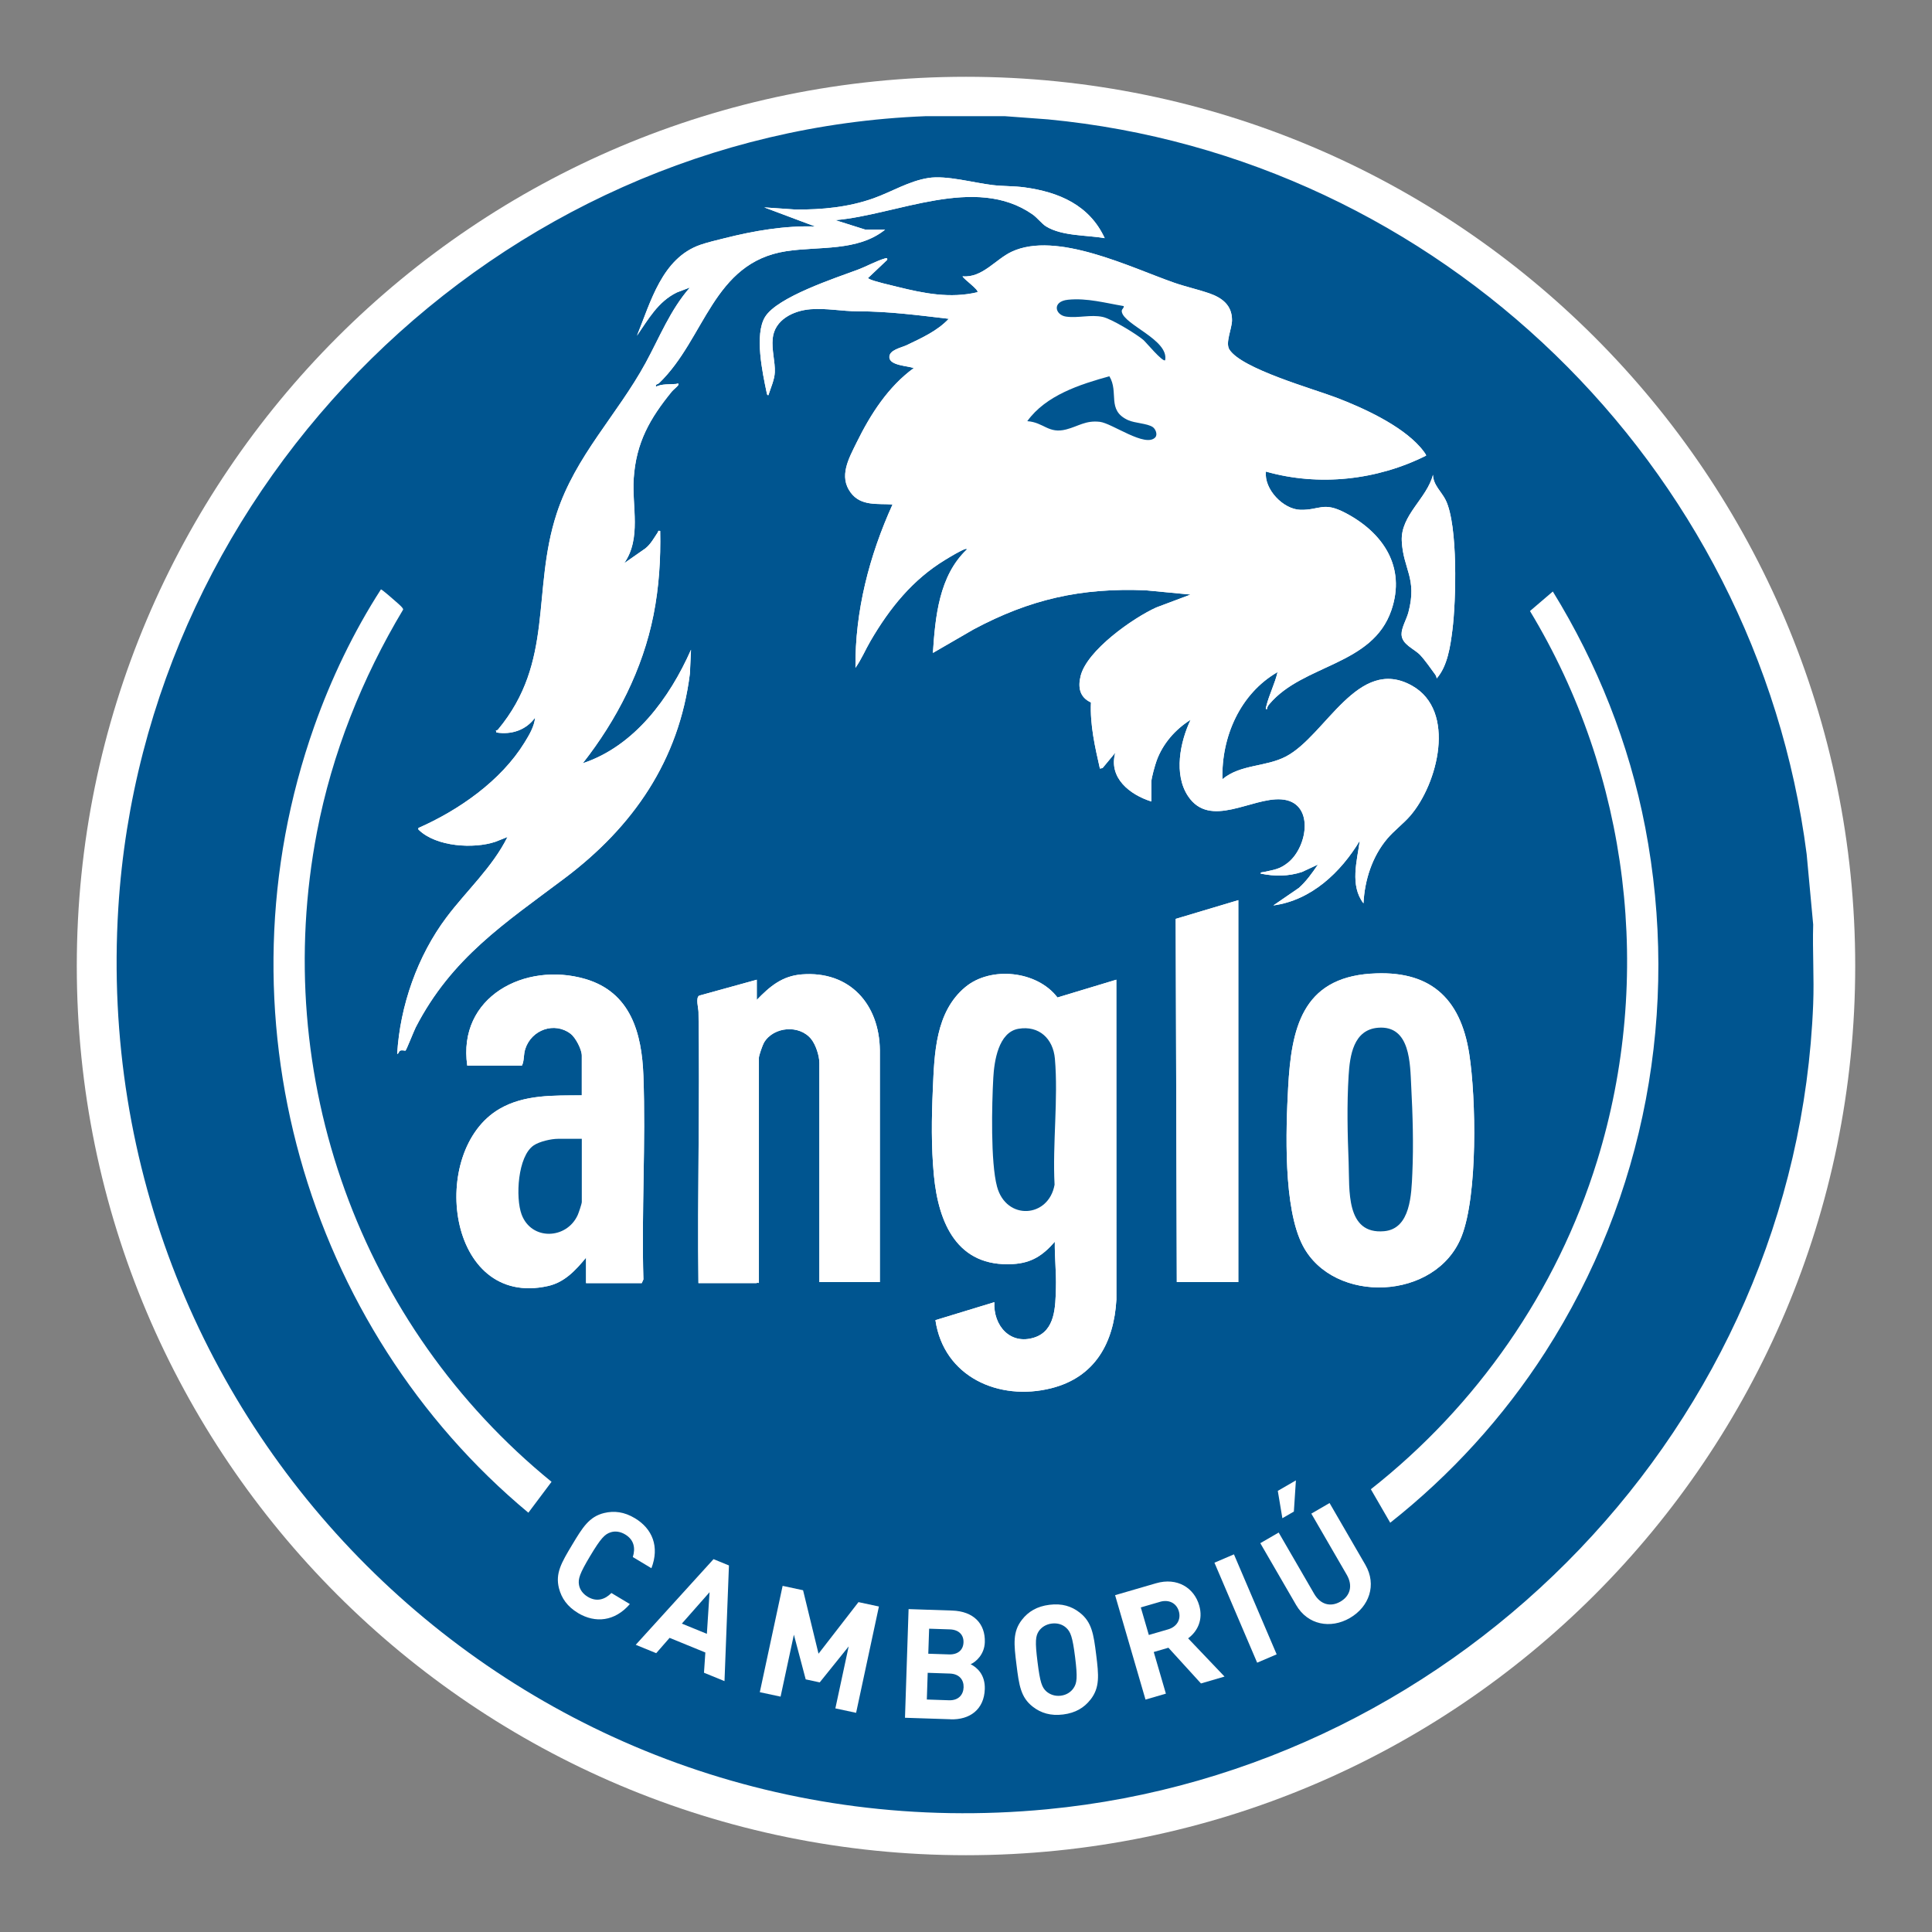 <?xml version="1.0" encoding="UTF-8"?>
<svg id="Layer_1" xmlns="http://www.w3.org/2000/svg" version="1.1" viewBox="0 0 595.28 595.28">
  <rect x="0" y="0" width="595.28" height="595.28" fill="#808080" stroke="none"/>
  <!-- Generator: Adobe Illustrator 29.6.1, SVG Export Plug-In . SVG Version: 2.1.1 Build 9)  -->
  <defs>
    <style>
      .st0 {
        fill-rule: evenodd;
      }

      .st0, .st1 {
        fill: #fff;
      }

      .st2 {
        fill: #005590;
      }
    </style>
  </defs>
  <path class="st0" d="M297.64,23.66c151.29,0,273.98,122.69,273.98,273.98s-122.69,273.98-273.98,273.98S23.66,448.93,23.66,297.64,146.35,23.66,297.64,23.66"/>
  <path class="st2" d="M309.65,35.8l13.23.98c120.53,11.49,218.34,106.42,233.78,226.4l2.01,21.69c-.24,8.15.32,16.37,0,24.51-5.04,129.12-108.01,235.86-236.11,248.09-161.01,15.37-296.07-116.68-286.11-277.66,8.12-131.32,117.04-238.85,248.69-244.01h24.51ZM272.72,70.77h-6.05l-9.31-2.94c18.99-1.62,43.13-14.07,60.76-1.78,1.42.99,2.89,2.91,4.15,3.69,4.99,3.07,12.53,2.65,18.09,3.64-4.7-10.19-14.12-14.21-24.71-15.65-3.16-.43-6.63-.33-9.76-.7-5.96-.7-14.27-3.08-19.85-2.19-6.03.95-11.28,4.26-16.93,6.27-7.74,2.75-15.84,3.52-24.02,3.45l-9.63-.66,15.68,5.88c-9.43-.28-18.81,1.33-27.91,3.62-2.37.6-5.18,1.24-7.45,2.03-11.82,4.11-15.3,17.61-19.54,28.01,3.54-5.11,6.45-10.48,12.31-13.34l4.02-1.53c-6.09,6.94-9.34,15.33-13.67,23.27-8.77,16.06-21.61,28.63-27.41,46.45-7.76,23.82-.64,45.59-18.07,66.51-.17.2-.39.26-.64.24l.16.65c4.62.75,9.13-.72,11.92-4.58-.25,2.76-1.83,5.36-3.26,7.69-7.24,11.77-20.22,20.82-32.69,26.31-.09.46-.06.42.21.68,5.36,5.1,16.78,5.83,23.49,3.58l3.74-1.48c-4.66,9.37-12.55,16.46-18.76,24.71-8.94,11.89-14.35,27.26-15.23,42.13.52-.08.46-.75.91-.99.56-.29,1.55.05,1.65-.02.31-.24,2.59-6.08,3.15-7.17,11.07-21.45,27.4-32.05,45.89-45.95,21.1-15.87,35.26-36.31,38.59-63.05l.34-7.35c-6.54,14.8-17.39,29.69-33.34,34.97,10.48-13.35,18.46-28.92,21.79-45.7,1.69-8.51,2.24-17.21,2.06-25.88-.78-.18-.53.13-.73.42-1.18,1.74-2.15,3.63-3.84,4.97l-6.54,4.57c5.38-7.65,2.37-17.49,2.95-26.14.74-11.07,4.99-18.49,11.77-26.8.44-.54,1.77-1.57,1.95-1.97.32-.74-.4-.37-.67-.34-2.09.2-4.27-.09-6.19.84-.24-.85.46-.62.98-1.12,14.2-13.69,16.46-37.13,39.14-40.62,10.15-1.56,21.97.17,30.47-6.63ZM354.75,246.95v-6.05c0-1.19,1.15-5.25,1.63-6.54,1.91-5.25,5.77-9.65,10.46-12.58-3.24,6.84-5.25,16.81-.79,23.51,6.75,10.16,19.6.36,28.74,1.01,10.25.72,8.27,14.44,2.13,19.44-2.61,2.13-4.42,2.24-7.52,2.94-.36.08-1.06,0-.97.49,4.35.88,8.48.88,12.73-.5l4.91-2.28c-1.75,2.58-3.54,5.12-5.88,7.2l-7.85,5.39c11.68-1.57,20.79-10.2,26.63-19.94-.86,6.28-3.09,13.78,1.14,19.29.37-7.18,2.68-14.41,7.35-19.94,2.06-2.44,4.94-4.59,7.04-7.01,8.48-9.79,14.37-32.38.55-40.12-16.67-9.33-26.52,15.35-38.79,21.81-6.27,3.3-14.01,2.36-19.61,7.02-.35-13.06,5.46-26.38,16.99-33.01-.79,3.48-2.62,7.02-3.45,10.44-.08.33-.43,1.07.18.99.05-.67.4-1.15.81-1.64,10.36-12.23,31.69-11.78,37.52-28.83,4.58-13.4-2.59-23.98-14.25-30.05-6.78-3.53-7.8-.78-13.77-.91-5.28-.12-11.26-6.34-10.63-11.78,16.31,4.63,34.25,2.67,49.34-4.91.2-.26-1.49-2.27-1.79-2.61-5.99-6.79-17.52-12.08-25.9-15.28-7.13-2.72-29.16-8.86-32.91-14.81-1.31-2.08.79-6.42.81-8.99.04-4.65-3.07-6.96-7.03-8.33-3.48-1.2-7.23-2.01-10.8-3.26-13.46-4.7-36.24-16.01-50.05-9.55-4.97,2.32-9.04,8.12-15.14,7.58.2.75,5.23,4.27,4.57,4.9-8.35,1.99-16.49.37-24.65-1.66-1.85-.46-7.36-1.7-8.68-2.43-.17-.09-.56-.48-.16-.48l5.7-5.4c.13-.67-.27-.56-.75-.42-2.47.7-5.74,2.49-8.32,3.45-6.91,2.58-24.81,8.41-28.57,14.57-3.3,5.4-.79,17.17.48,23.19.07.31.12.98.56.9.68-2.14,1.88-4.79,1.97-7.04.14-3.31-1.02-6.85-.65-10.44.59-5.79,6.38-8.56,11.6-8.99,4.92-.4,9.73.63,14.69.63,9.42,0,18.64,1.22,27.96,2.31-3.56,3.78-8.35,5.91-12.96,8.12-1.66.8-5.48,1.45-5.34,3.78.16,2.54,5.71,2.57,7.51,3.29-7.89,5.74-13.34,14.26-17.6,22.93-2.4,4.89-5.58,10.42-1.81,15.45,3.15,4.22,8.19,3.31,12.88,3.63-7.16,15.77-11.6,32.88-11.43,50.33,1.83-2.58,3.04-5.54,4.64-8.27,5.89-10.09,12.94-18.88,23.04-25.01,1.41-.86,4.76-2.89,6.15-3.33.17-.05.53-.09.48.16-8.56,8.11-9.72,20.7-10.45,31.87l12.52-7.25c17.41-9.3,33.13-12.86,53.01-12.05l13.87,1.32-10.57,3.97c-7.19,3.25-21.37,13.21-23.32,21.13-.86,3.49-.29,6.55,3.19,8.14-.32,6.91,1.24,13.7,2.76,20.38l.82-.17,3.92-4.73c-2.18,7.78,4.52,12.97,11.11,15.03ZM442.66,209.04c3.35-3.77,4.23-9.98,4.85-14.92,1.13-8.94,1.76-32.21-2.06-40.01-1.28-2.6-3.86-4.66-3.93-7.83-1.83,7.27-9.98,12.44-9.61,20.38.41,8.73,4.85,11.48,2.03,22.06-.57,2.13-2.16,4.73-2.1,6.76.1,3.14,3.84,4.36,5.76,6.36,1.31,1.37,3.37,4.27,4.55,5.91.28.38.48.81.51,1.29ZM381.55,277.35l-19.3,5.77.34,111.9h18.95v-117.67ZM422.33,300c-21.19,1.47-24.44,17.01-25.43,35.04-.71,13.08-1.55,37.17,4.52,48.77,9.53,18.19,41.09,16.99,48.91-2.84,5.01-12.71,4.49-42.59,2.36-56.28-2.72-17.45-12.35-25.92-30.36-24.68ZM180.57,395.35h17.16l.51-1.13c-.61-20.81.76-42.03,0-62.79-.48-13.1-3.9-25.71-17.92-29.8-18.54-5.41-39.43,5.53-36.35,26.71h16.83c.78-1.51.45-3.28,1.05-5.16,1.91-5.91,8.99-8.47,13.98-4.65,1.55,1.19,3.43,4.83,3.43,6.7v12.26c-8.66.06-17.69-.3-25.38,4.19-22.07,12.89-16.26,61.59,15,54.55,5.12-1.15,8.52-4.89,11.69-8.73v7.84ZM233.18,308.08v-6.21l-17.73,4.9c-1.17.61-.24,3.92-.23,5.05.46,27.83-.37,55.7-.02,83.53h17.81c.2,0,.5-.26.82,0v-69.46c0-.67,1.15-3.94,1.57-4.64,2.96-4.99,10.98-5.6,14.58-1.05,1.39,1.76,2.48,5.11,2.48,7.33v67.5h18.63s.01-71.43.01-71.43c-.16-14.21-9.31-24.52-24.04-23.37-6.07.47-9.86,3.71-13.88,7.86ZM343.96,301.86l-18.14,5.48c-6.27-8.25-20.56-9.74-28.42-3.18-9.2,7.68-9.5,20.48-9.98,31.53-.39,8.79-.51,17.67.33,26.48,1.41,14.72,7.18,28.31,24.36,27.31,5.76-.34,9.23-2.67,12.89-6.88-.08,4.76.49,9.47.35,14.23-.17,5.73-.15,13.16-6.62,15.27-7.49,2.44-12.73-3.7-12.35-10.88l-18.16,5.54c2.55,17.44,19.51,25.05,35.69,20.98,13.53-3.41,19.32-14.05,20.07-27.32l-.02-98.56Z"/>
  <path class="st1" d="M354.75,246.95c-6.59-2.07-13.3-7.25-11.11-15.03l-3.92,4.73-.82.17c-1.51-6.68-3.07-13.47-2.76-20.38-3.49-1.58-4.05-4.65-3.19-8.14,1.95-7.92,16.13-17.87,23.32-21.13l10.57-3.97-13.87-1.32c-19.88-.81-35.6,2.75-53.01,12.05l-12.52,7.25c.74-11.17,1.9-23.76,10.45-31.87.05-.25-.31-.21-.48-.16-1.39.44-4.74,2.47-6.15,3.33-10.1,6.12-17.15,14.92-23.04,25.01-1.59,2.73-2.81,5.69-4.64,8.27-.17-17.45,4.27-34.57,11.43-50.33-4.69-.32-9.72.59-12.88-3.63-3.77-5.04-.58-10.56,1.81-15.45,4.26-8.67,9.71-17.19,17.6-22.93-1.8-.72-7.35-.75-7.51-3.29-.14-2.33,3.68-2.98,5.34-3.78,4.6-2.22,9.39-4.34,12.96-8.12-9.32-1.09-18.54-2.31-27.96-2.31-4.95,0-9.77-1.03-14.69-.63-5.22.43-11.02,3.2-11.6,8.99-.36,3.59.79,7.14.65,10.44-.09,2.25-1.29,4.9-1.97,7.04-.45.08-.5-.59-.56-.9-1.26-6.01-3.78-17.78-.48-23.19,3.76-6.15,21.67-11.99,28.57-14.57,2.58-.96,5.85-2.75,8.32-3.45.48-.14.88-.25.75.42l-5.7,5.4c-.4,0-.02.39.16.48,1.32.73,6.83,1.97,8.68,2.43,8.15,2.02,16.3,3.65,24.65,1.66.66-.63-4.37-4.15-4.57-4.9,6.09.54,10.16-5.26,15.14-7.58,13.82-6.46,36.59,4.85,50.05,9.55,3.57,1.24,7.31,2.05,10.8,3.26,3.96,1.37,7.07,3.68,7.03,8.33-.02,2.57-2.13,6.91-.81,8.99,3.75,5.94,25.78,12.09,32.91,14.81,8.39,3.2,19.91,8.48,25.9,15.28.3.34,1.99,2.35,1.79,2.61-15.09,7.58-33.03,9.54-49.34,4.91-.63,5.44,5.36,11.66,10.63,11.78,5.96.14,6.98-2.62,13.77.91,11.66,6.08,18.83,16.65,14.25,30.05-5.82,17.05-27.15,16.6-37.52,28.83-.42.49-.77.97-.81,1.64-.61.07-.26-.67-.18-.99.82-3.42,2.66-6.96,3.45-10.44-11.53,6.64-17.34,19.95-16.99,33.01,5.6-4.66,13.34-3.72,19.61-7.02,12.27-6.46,22.12-31.14,38.79-21.81,13.82,7.74,7.93,30.33-.55,40.12-2.1,2.43-4.98,4.57-7.04,7.01-4.68,5.53-6.99,12.76-7.35,19.94-4.23-5.5-2-13.01-1.14-19.29-5.84,9.74-14.95,18.36-26.63,19.94l7.85-5.39c2.34-2.08,4.13-4.62,5.88-7.2l-4.91,2.28c-4.25,1.39-8.38,1.38-12.73.5-.08-.48.61-.41.97-.49,3.11-.69,4.91-.81,7.52-2.94,6.14-5.01,8.12-18.72-2.13-19.44-9.13-.64-21.98,9.15-28.74-1.01-4.46-6.71-2.45-16.67.79-23.51-4.69,2.93-8.55,7.33-10.46,12.58-.47,1.3-1.63,5.36-1.63,6.54v6.05ZM346.25,94.31c-5.65-.95-11.32-2.54-17.15-1.96-5.07.51-4.01,4.72-.63,5.2,3.75.53,7.6-.71,11.33.11,2.7.6,10.29,5.22,12.51,7.1.69.58,6,6.98,6.69,6.22,1.21-6.28-12.76-10.91-13.36-14.95-.12-.83.69-.97.61-1.72ZM355.97,134.75c.78-.85.08-2.56-.76-3.15-1.68-1.16-5.49-1.18-7.64-2.16-6.67-3.05-2.72-8.57-5.75-13.51-9.11,2.52-19.58,5.88-25.29,13.84,5.13.35,6.5,3.99,12.02,2.54,3.79-.99,5.96-2.85,10.33-2.34,3.81.44,14.08,8.08,17.1,4.78Z"/>
  <path class="st1" d="M272.72,70.77c-8.5,6.8-20.32,5.06-30.47,6.63-22.67,3.49-24.94,26.93-39.14,40.62-.53.51-1.22.27-.98,1.12,1.91-.93,4.1-.64,6.19-.84.27-.03.99-.39.67.34-.18.4-1.51,1.44-1.95,1.97-6.78,8.31-11.03,15.73-11.77,26.8-.58,8.65,2.44,18.49-2.95,26.14l6.54-4.57c1.69-1.34,2.66-3.23,3.84-4.97.2-.29-.05-.6.73-.42.18,8.68-.37,17.37-2.06,25.88-3.33,16.77-11.31,32.35-21.79,45.7,15.95-5.27,26.79-20.16,33.34-34.97l-.34,7.35c-3.33,26.74-17.49,47.18-38.59,63.05-18.49,13.9-34.82,24.51-45.89,45.95-.56,1.09-2.84,6.93-3.15,7.17-.1.08-1.09-.27-1.65.02-.45.23-.39.9-.91.99.88-14.87,6.28-30.24,15.23-42.13,6.2-8.25,14.09-15.35,18.76-24.71l-3.74,1.48c-6.71,2.25-18.13,1.52-23.49-3.58-.27-.26-.3-.22-.21-.68,12.47-5.49,25.45-14.54,32.69-26.31,1.43-2.33,3.01-4.93,3.26-7.69-2.8,3.85-7.3,5.33-11.92,4.58l-.16-.65c.25.01.47-.04.64-.24,17.43-20.92,10.32-42.69,18.07-66.51,5.8-17.82,18.64-30.39,27.41-46.45,4.33-7.93,7.58-16.32,13.67-23.27l-4.02,1.53c-5.86,2.86-8.77,8.23-12.31,13.34,4.23-10.4,7.71-23.91,19.54-28.01,2.27-.79,5.08-1.43,7.45-2.03,9.1-2.29,18.48-3.91,27.91-3.62l-15.68-5.88,9.63.66c8.18.06,16.29-.7,24.02-3.45,5.65-2.01,10.9-5.32,16.93-6.27,5.57-.88,13.89,1.49,19.85,2.19,3.13.37,6.6.27,9.76.7,10.59,1.44,20.01,5.46,24.71,15.65-5.55-.99-13.1-.57-18.09-3.64-1.26-.78-2.73-2.7-4.15-3.69-17.63-12.3-41.77.16-60.76,1.78l9.31,2.94h6.05Z"/>
  <path class="st1" d="M343.96,301.86l.02,98.56c-.75,13.27-6.54,23.91-20.07,27.32-16.18,4.07-33.14-3.54-35.69-20.98l18.16-5.54c-.38,7.18,4.86,13.32,12.35,10.88,6.47-2.11,6.45-9.55,6.62-15.27.14-4.76-.42-9.48-.35-14.23-3.66,4.2-7.13,6.54-12.89,6.88-17.18,1-22.95-12.59-24.36-27.31-.84-8.8-.72-17.69-.33-26.48.48-11.05.78-23.85,9.98-31.53,7.86-6.56,22.15-5.07,28.42,3.18l18.14-5.48ZM313.82,316.98c-6.21,1.05-7.49,10.05-7.77,15.11-.45,8.19-.86,26.04,1.15,33.52,2.84,10.56,15.91,9.68,17.73-.58-.66-12.51,1.17-26.48.1-38.82-.53-6.15-4.86-10.3-11.21-9.23Z"/>
  <path class="st1" d="M506.89,254.79c-4.92-25.66-14.78-50.38-28.44-72.54l-7.04,6.02c30.58,50.57,38.18,112.81,20.69,169.42-12.43,40.25-37.19,75.58-69.72,101.17l5.97,10.32c18.65-14.73,34.89-32.52,47.79-52.6,30.8-47.97,41.54-105.58,30.76-161.78Z"/>
  <path class="st1" d="M162.8,466.09l7.14-9.52c-59.01-48.07-86.72-124.84-72.28-200.19,4.65-24.26,13.91-47.46,26.56-68.57.08-.51-1.75-2.01-2.29-2.49-.58-.52-4.27-3.77-4.56-3.72-8.41,13.05-15.35,27.52-20.55,42.22-31.17,88.17-2.49,185.31,65.98,242.27Z"/>
  <path class="st1" d="M180.57,395.35v-7.84c-3.17,3.84-6.58,7.58-11.69,8.73-31.26,7.04-37.07-41.67-15-54.55,7.69-4.49,16.72-4.13,25.38-4.19v-12.26c0-1.87-1.89-5.51-3.43-6.7-4.99-3.83-12.07-1.26-13.98,4.65-.61,1.88-.27,3.64-1.05,5.16h-16.83c-3.08-21.18,17.81-32.11,36.35-26.71,14.02,4.09,17.44,16.7,17.92,29.8.76,20.76-.61,41.98,0,62.79l-.51,1.13h-17.16ZM179.26,350.89h-7.35c-2.07,0-5.65.8-7.46,2.02-4.95,3.32-5.66,16.11-3.74,21.28,3.03,8.15,13.93,7.7,17.31.14.3-.67,1.24-3.43,1.24-3.99v-19.45Z"/>
  <path class="st1" d="M422.33,300c18.02-1.25,27.65,7.23,30.36,24.68,2.13,13.7,2.65,43.58-2.36,56.28-7.83,19.83-39.39,21.03-48.91,2.84-6.07-11.59-5.23-35.69-4.52-48.77.98-18.03,4.24-33.57,25.43-35.04ZM424.62,316.66c-7.63.6-8.72,8.58-9.1,14.78-.55,8.84-.34,18.01.01,26.82.32,8.13-1.02,22.19,10.96,21.09,8.17-.75,8.37-11.48,8.66-17.81.4-8.75.12-18.11-.34-26.82-.36-6.79-.16-18.84-10.2-18.06Z"/>
  <path class="st1" d="M233.18,308.08c4.01-4.15,7.8-7.38,13.88-7.86,14.73-1.15,23.89,9.16,24.04,23.37v71.43s-18.64,0-18.64,0v-67.5c0-2.21-1.09-5.57-2.48-7.33-3.61-4.56-11.62-3.94-14.58,1.05-.42.7-1.57,3.97-1.57,4.64v69.46c-.32-.26-.62,0-.82,0h-17.81c-.36-27.83.47-55.7.02-83.53-.02-1.14-.95-4.45.23-5.05l17.73-4.9v6.21Z"/>
  <polygon class="st1" points="381.55 277.35 381.55 395.02 362.59 395.02 362.25 283.12 381.55 277.35"/>
  <path class="st1" d="M442.66,209.04c-.03-.48-.23-.91-.51-1.29-1.18-1.64-3.24-4.53-4.55-5.91-1.91-2-5.66-3.23-5.76-6.36-.06-2.04,1.53-4.64,2.1-6.76,2.82-10.58-1.63-13.32-2.03-22.06-.37-7.94,7.78-13.11,9.61-20.38.07,3.18,2.66,5.23,3.93,7.83,3.82,7.8,3.2,31.07,2.06,40.01-.62,4.93-1.5,11.15-4.85,14.92Z"/>
  <path class="st2" d="M355.97,134.75c-3.02,3.3-13.29-4.34-17.1-4.78-4.37-.5-6.54,1.35-10.33,2.34-5.52,1.45-6.89-2.19-12.02-2.54,5.72-7.96,16.18-11.32,25.29-13.84,3.03,4.95-.92,10.46,5.75,13.51,2.15.98,5.97,1,7.64,2.16.84.58,1.55,2.29.76,3.15Z"/>
  <path class="st2" d="M346.25,94.31c.08.75-.74.89-.61,1.72.6,4.04,14.57,8.67,13.36,14.95-.69.76-6-5.64-6.69-6.22-2.22-1.88-9.81-6.5-12.51-7.1-3.72-.82-7.58.42-11.33-.11-3.39-.48-4.44-4.69.63-5.2,5.83-.58,11.5,1.01,17.15,1.96Z"/>
  <path class="st2" d="M313.82,316.98c6.34-1.07,10.67,3.07,11.21,9.23,1.07,12.35-.76,26.31-.1,38.82-1.82,10.26-14.89,11.14-17.73.58-2.01-7.48-1.6-25.33-1.15-33.52.28-5.06,1.56-14.06,7.77-15.11Z"/>
  <path class="st2" d="M179.26,350.89v19.45c0,.55-.94,3.31-1.24,3.99-3.38,7.56-14.28,8.01-17.31-.14-1.92-5.17-1.21-17.96,3.74-21.28,1.81-1.21,5.39-2.02,7.46-2.02h7.35Z"/>
  <path class="st2" d="M424.62,316.66c10.04-.79,9.84,11.27,10.2,18.06.46,8.71.74,18.07.34,26.82-.29,6.33-.49,17.06-8.66,17.81-11.99,1.1-10.64-12.97-10.96-21.09-.35-8.81-.56-17.98-.01-26.82.38-6.19,1.47-14.18,9.1-14.78Z"/>
  <g>
    <path class="st1" d="M178.11,497c-3.31-1.99-5.08-4.53-5.89-7.65-1.15-4.58.75-7.84,4.04-13.32,3.29-5.49,5.27-8.69,9.85-9.84,3.14-.75,6.21-.39,9.52,1.6,5.37,3.22,7.64,8.76,5.08,15.4l-5.73-3.44c.84-2.68.43-5.29-2.35-6.96-1.53-.92-3.12-1.11-4.49-.66-1.78.58-2.99,1.77-6.28,7.26-3.29,5.49-3.78,7.12-3.46,8.96.25,1.41,1.16,2.73,2.69,3.65,2.78,1.67,5.32.83,7.29-1.17l5.69,3.41c-4.66,5.38-10.65,5.95-15.98,2.76Z"/>
    <path class="st1" d="M216.91,515.4l.42-6.24-11.02-4.51-4.12,4.72-6.31-2.58,23.97-26.39,4.75,1.94-1.37,35.64-6.31-2.58ZM218.63,490.58l-8.54,9.68,7.71,3.15.83-12.83Z"/>
    <path class="st1" d="M257.39,526.38l4.1-19.09-8.92,11.08-4.32-.93-3.64-13.77-4.1,19.09-6.4-1.37,7.03-32.76,6.3,1.35,4.76,19.55,12.31-15.89,6.3,1.35-7.03,32.76-6.39-1.37Z"/>
    <path class="st1" d="M292.85,529.73l-14.01-.46,1.11-33.48,13.45.45c6.54.22,10.22,4.01,10.04,9.75-.12,3.71-2.65,6.03-4.37,6.78,1.99,1.01,4.51,3.21,4.36,7.68-.21,6.25-4.6,9.5-10.57,9.3ZM292.66,515.65l-6.82-.23-.27,8.23,6.82.23c2.96.1,4.44-1.74,4.51-3.99.08-2.26-1.28-4.14-4.24-4.24ZM292.68,502.04l-6.4-.21-.26,7.71,6.4.21c2.77.09,4.38-1.41,4.45-3.71.08-2.3-1.42-3.91-4.2-4Z"/>
    <path class="st1" d="M336.01,523.65c-1.96,2.52-4.61,4.13-8.44,4.61-3.83.48-6.83-.43-9.35-2.39-3.73-2.9-4.24-6.63-5.03-12.98-.79-6.35-1.21-10.09,1.69-13.82,1.96-2.52,4.65-4.14,8.48-4.61,3.83-.48,6.79.43,9.31,2.4,3.73,2.9,4.29,6.63,5.08,12.98.79,6.35,1.16,10.1-1.74,13.83ZM328.46,501.5c-1.07-.96-2.6-1.48-4.38-1.26-1.77.22-3.13,1.1-3.98,2.3-1.04,1.55-1.22,3.19-.42,9.54.79,6.35,1.36,7.84,2.74,9.09,1.11.95,2.65,1.52,4.43,1.3s3.13-1.15,3.93-2.34c1.04-1.55,1.27-3.15.48-9.5-.79-6.35-1.41-7.89-2.8-9.13Z"/>
    <path class="st1" d="M370.03,518.69l-10.02-11-4.52,1.32,3.74,12.83-6.28,1.83-9.37-32.17,12.61-3.67c6.55-1.91,11.74,1.43,13.3,6.81,1.32,4.52-.62,8.12-3.41,10.16l11.22,11.78-7.27,2.12ZM357.42,493.55l-5.92,1.72,2.47,8.49,5.92-1.72c2.76-.8,4.05-3.09,3.33-5.58s-3.04-3.72-5.8-2.92Z"/>
    <path class="st1" d="M387.35,512.3l-13.16-30.81,6.01-2.57,13.16,30.81-6.01,2.57Z"/>
    <path class="st1" d="M415.92,498.53c-5.94,3.44-13,2.15-16.56-4l-11.04-19.05,5.66-3.28,10.92,18.85c1.93,3.34,5.04,4.2,8.1,2.43,3.05-1.77,3.89-4.92,1.96-8.26l-10.92-18.85,5.62-3.26,11.04,19.05c3.56,6.15,1.17,12.91-4.77,16.36ZM398.66,465.74l-3.54,2.05-1.41-8.43,5.58-3.23-.63,9.61Z"/>
  </g>
</svg>